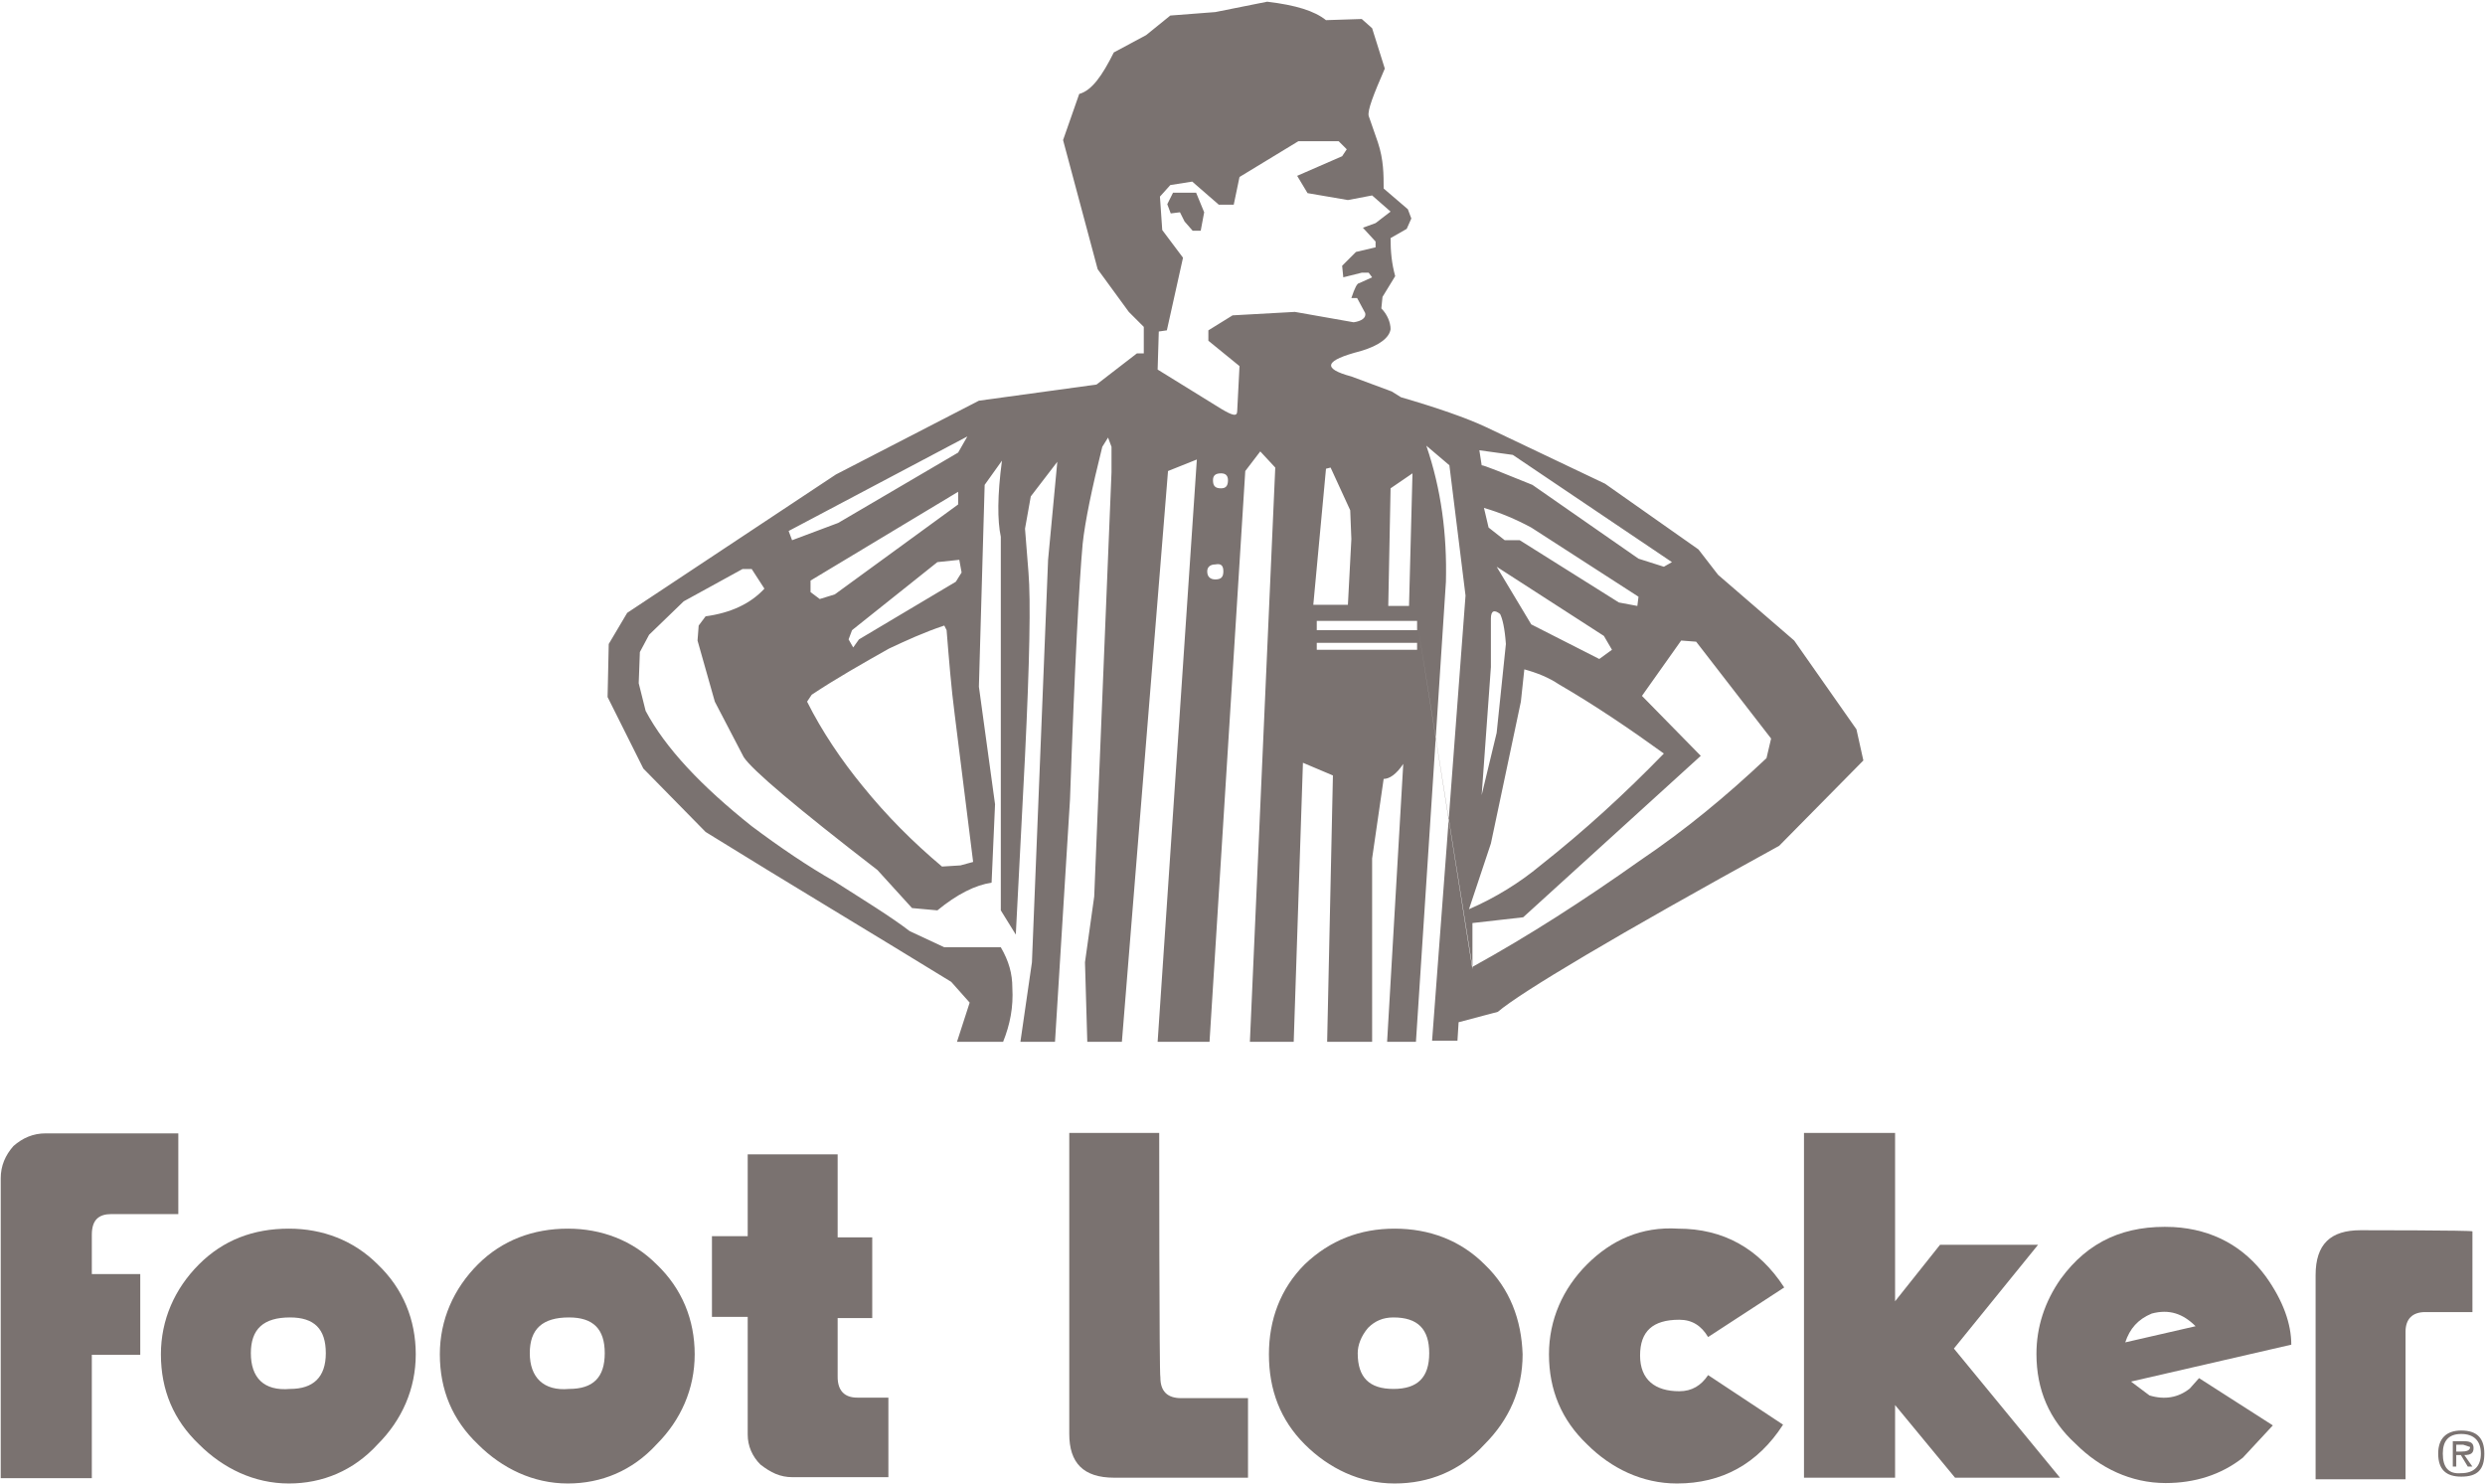 <?xml version="1.0" encoding="utf-8"?>
<!-- Generator: Adobe Illustrator 29.7.1, SVG Export Plug-In . SVG Version: 9.03 Build 0)  -->
<svg version="1.0"
	 id="svg2" xmlns:inkscape="http://www.inkscape.org/namespaces/inkscape" xmlns:cc="http://creativecommons.org/ns#" xmlns:rdf="http://www.w3.org/1999/02/22-rdf-syntax-ns#" xmlns:svg="http://www.w3.org/2000/svg" xmlns:dc="http://purl.org/dc/elements/1.1/" xmlns:sodipodi="http://sodipodi.sourceforge.net/DTD/sodipodi-0.dtd"
	 xmlns="http://www.w3.org/2000/svg" xmlns:xlink="http://www.w3.org/1999/xlink" x="0px" y="0px" viewBox="0 0 368.5 220"
	 enable-background="new 0 0 368.5 220" xml:space="preserve">
<defs>
	
		<inkscape:perspective  id="perspective77" inkscape:persp3d-origin="121.25 : 80.833333 : 1" inkscape:vp_x="0 : 121.25 : 1" inkscape:vp_y="0 : 1000 : 0" inkscape:vp_z="242.5 : 121.25 : 1" sodipodi:type="inkscape:persp3d">
		</inkscape:perspective>
	
		<inkscape:perspective  id="perspective2457" inkscape:persp3d-origin="372.04724 : 350.78739 : 1" inkscape:vp_x="0 : 526.18109 : 1" inkscape:vp_y="0 : 1000 : 0" inkscape:vp_z="744.09448 : 526.18109 : 1" sodipodi:type="inkscape:persp3d">
		</inkscape:perspective>
</defs>
<sodipodi:namedview  bordercolor="#666666" borderopacity="1.0" gridtolerance="10.0" guidetolerance="10.0" id="base" inkscape:current-layer="svg2" inkscape:cx="332.32873" inkscape:cy="-11.358064" inkscape:pageopacity="0.0" inkscape:pageshadow="2" inkscape:window-height="667" inkscape:window-width="636" inkscape:window-x="202" inkscape:window-y="207" inkscape:zoom="15.241237" objecttolerance="10.0" pagecolor="#ffffff" showgrid="false">
	</sodipodi:namedview>
<g id="g2463" transform="matrix(1.71,0,0,1.71,-68.282,-68.991)">
	<g id="g16" transform="translate(48.82,42.394)">
		<path id="path18" fill-rule="evenodd" clip-rule="evenodd" fill="#7A7270" d="M56.3,47.3l1.1,1.7c-1.2,1.3-2.9,2.1-5.1,2.4
			l-0.6,0.8l-0.1,1.3l1.5,5.3l2.5,4.8c0.7,1.1,4.6,4.4,11.6,9.8l3,3.3l2.2,0.2c1.7-1.4,3.3-2.2,4.7-2.4l0.3-6.8L76,57.5L76.5,40
			l1.5-2.1c-0.4,3-0.4,5.2-0.1,6.6v32.4l1.3,2.1L80,63.5c0.4-8.2,0.5-13.5,0.3-15.9L80,43.8l0.5-2.8l2.3-3L82,46.5l-1.4,34.9l-1,6.9
			h3l1.3-21c0.4-11.5,0.8-18.9,1.1-22.2c0.2-1.9,0.8-4.8,1.7-8.4l0.5-0.8l0.3,0.8v2.2L86,75.7l-0.8,5.7l0.2,6.9h3l4-49.5l2.5-1
			l-3.4,50.5h4.5l3.1-49.5l1.3-1.7l1.3,1.4l-2.2,49.8h3.8l0.8-24.2l2.6,1.1l-0.5,23.1h3.9V72.4l1-6.9c0.5,0,1.1-0.4,1.7-1.3
			l-1.4,24.1h2.5l2.6-39.9c0.1-4.1-0.4-8-1.7-11.8l2,1.7l1.4,11.3l-2.9,38.6h2.2l0.1-1.6l3.4-0.9c2-1.7,10.2-6.6,24.4-14.4l7.3-7.4
			l-0.6-2.7l-5.4-7.7l-6.6-5.7l-1.7-2.2l-8.1-5.7L120,35c-1.7-0.8-4.3-1.7-7.4-2.6l-0.8-0.5l-3.5-1.3c-2.6-0.7-2.3-1.4,0.8-2.2
			c1.7-0.5,2.5-1.2,2.6-1.9c0-0.6-0.3-1.3-0.8-1.8l0.1-1l1.1-1.8c-0.3-1.1-0.4-2.1-0.4-3.3l1.4-0.8l0.4-0.9l-0.3-0.8l-2.1-1.8
			c0-1.2,0-2.5-0.5-4l-0.8-2.3c-0.1-0.5,0.4-1.8,1.4-4.1l-1.1-3.5l-0.9-0.8l-3.1,0.1c-1-0.8-2.6-1.3-5.1-1.6l-4.5,0.9l-3.9,0.3
			l-2.1,1.7l-2.8,1.5c-1,2-1.9,3.3-3,3.6l-1.4,4l3,11.2L89,25l1.3,1.3v2.3h-0.6l-3.5,2.7l-10.2,1.4l-12.4,6.4L45.5,51.1l-1.6,2.7
			l-0.1,4.6l3.1,6.2l5.4,5.5c7.1,4.4,14.3,8.7,21.3,13l1.6,1.8l-1.1,3.4h4c0.6-1.5,0.9-3,0.8-4.7c0-1.2-0.3-2.3-1-3.5H73l-3-1.4
			c-1.7-1.3-4-2.7-6.5-4.3c-2.3-1.3-4.8-3-7.2-4.8c-4.4-3.5-7.5-6.8-9.2-10l-0.6-2.4l0.1-2.7l0.8-1.5l3-2.9l5.1-2.8L56.3,47.3z
			 M61.4,49.3v-1l12.8-7.7v1.1l-10.7,7.8l-1.3,0.4L61.4,49.3z M59.8,44.8L59.5,44l15.5-8.2l-0.8,1.4l-10.4,6.1L59.8,44.8z
			 M74.5,47.6L74,48.4l-8.4,5l-0.5,0.7l-0.4-0.7l0.3-0.8l7.4-5.9l1.9-0.2L74.5,47.6z M73.2,52.6c0.2,2.5,0.4,5,0.7,7.3l1.6,12.8
			L74.4,73l-1.6,0.1c-2.5-2.1-4.8-4.4-6.9-7c-1.8-2.2-3.5-4.7-4.8-7.3l0.4-0.6c2.1-1.4,4.4-2.7,6.7-4c1.5-0.7,3-1.4,4.8-2L73.2,52.6
			z M133.2,49.7l-0.1,0.8l-1.6-0.3l-8.6-5.4h-1.3l-1.4-1.1l-0.4-1.7c1.4,0.4,2.8,1,4.1,1.7L133.2,49.7z M135.4,47.1l-2.2-0.7
			l-9.2-6.4c-2.7-1.1-4.2-1.7-4.4-1.7l-0.2-1.3l2.9,0.4l13.8,9.3L135.4,47.1z M107.9,10.9l-0.4,0.6l-3.9,1.7l0.9,1.5l3.5,0.6
			l2.1-0.4l1.6,1.4l-1.3,1l-1.1,0.4l1.1,1.2v0.5l-1.7,0.4l-1.2,1.2l0.1,1l1.6-0.4h0.6l0.3,0.4l-1.1,0.5c-0.2,0-0.4,0.4-0.7,1.3h0.5
			l0.7,1.3c0.1,0.4-0.3,0.7-1,0.8l-5.1-0.9L98,25.3l-2.1,1.3v0.9l2.7,2.2l-0.2,3.9c0,0.5-0.4,0.4-1.4-0.2L91.5,30l0.1-3.3l0.7-0.1
			l1.4-6.3l-1.8-2.4L91.7,15l0.9-1l1.9-0.3l2.3,2h1.3l0.5-2.4l5.1-3.1h3.5L107.9,10.9z M96.3,39.6c0-0.4,0.2-0.6,0.7-0.6
			c0.4,0,0.6,0.2,0.6,0.6c0,0.5-0.2,0.7-0.6,0.7C96.5,40.3,96.3,40.1,96.3,39.6z M97.2,47.5c0,0.5-0.2,0.7-0.7,0.7
			c-0.4,0-0.7-0.2-0.7-0.7c0-0.4,0.3-0.6,0.7-0.6C97,46.8,97.2,47,97.2,47.5z M106.1,38.6l0.4-0.1l1.7,3.7l0.1,2.5l-0.3,5.7H105
			L106.1,38.6z M111.7,40.3l1.9-1.3l-0.3,11.5h-1.8L111.7,40.3z M130.2,53.1l0.7,1.2l-1.1,0.8l-5.9-3l-3-5L130.2,53.1z M123,58.8
			l0.3-2.8c1.1,0.3,2.1,0.7,3,1.3c3.1,1.8,6.2,3.9,9.1,6c-3.4,3.5-6.9,6.7-10.7,9.7c-1.8,1.5-3.9,2.8-6.2,3.8l1.9-5.7L123,58.8z
			 M120.4,55.8v-4.2c0-0.7,0.3-0.8,0.8-0.4c0.2,0.4,0.4,1.2,0.5,2.6l-0.8,7.7l-1.3,5.4L120.4,55.8z M114,53.7v0.6h-8.7v-0.6H114z
			 M114,51.8v0.8h-8.7v-0.8H114l4.8,30.2v-4l4.4-0.5l15.4-14l-5.1-5.2l3.4-4.8l1.3,0.1l6.5,8.4l-0.4,1.7c-3.5,3.3-7,6.2-11,8.9
			c-4.8,3.4-9.6,6.5-14.5,9.2L114,51.8z"/>
	</g>
	<g id="g20" transform="translate(90.956,56.754)">
		<path id="path22" fill-rule="evenodd" clip-rule="evenodd" fill="#7A7270" d="M52.7,0.3h-2l-0.5,1l0.3,0.8L51.3,2l0.4,0.8l0.7,0.8
			h0.7L53.4,2L52.7,0.3z"/>
	</g>
	<g id="g24" transform="translate(56.671,129.15)">
		<path id="path26" fill-rule="evenodd" clip-rule="evenodd" fill="#7A7270" d="M55.9,11.3h-7.8v7.1h-3.1v7h3.1v10.2
			c0,1,0.4,1.9,1.1,2.6c0.9,0.7,1.7,1.1,2.8,1.1h8.3v-6.9h-2.7c-1.1,0-1.7-0.6-1.7-1.8v-5.1h3v-7h-3L55.9,11.3z"/>
	</g>
	<g id="g28" transform="translate(83.657,127.494)">
		<path id="path30" fill-rule="evenodd" clip-rule="evenodd" fill="#7A7270" d="M56.8,11.1H49v26.1c0,2.5,1.2,3.8,3.9,3.8h11.6v-6.9
			h-5.8c-1.2,0-1.8-0.6-1.8-1.8C56.8,32.2,56.8,11.1,56.8,11.1z"/>
	</g>
	<g id="g32" transform="translate(177.438,134.832)">
		<path id="path34" fill-rule="evenodd" clip-rule="evenodd" fill="#7A7270" d="M67.2,12.2c-2.6,0-3.9,1.2-3.9,3.9v17.7h7.8V21
			c0-1.1,0.6-1.7,1.7-1.7h4.1v-7C76.9,12.2,67.2,12.2,67.2,12.2z"/>
	</g>
	<g id="g36" transform="translate(3.094,127.533)">
		<path id="path38" fill-rule="evenodd" clip-rule="evenodd" fill="#7A7270" d="M40.8,11.1c-1.1,0-2,0.4-2.8,1.1
			c-0.7,0.8-1.1,1.7-1.1,2.8V41h7.9V30.3h4.2v-7h-4.2v-3.4c0-1.3,0.6-1.8,1.7-1.8h5.8v-7C52.3,11.1,40.8,11.1,40.8,11.1z"/>
	</g>
	<g id="g40" transform="translate(15.285,134.596)">
		<path id="path42" fill-rule="evenodd" clip-rule="evenodd" fill="#7A7270" d="M57.4,15.4c-2.1-2.1-4.8-3.1-7.7-3.1
			c-3.1,0-5.7,1-7.8,3.1c-2.1,2.1-3.3,4.8-3.3,7.8c0,3.1,1.1,5.7,3.3,7.8c2.1,2.1,4.8,3.4,7.8,3.4c2.9,0,5.6-1.1,7.7-3.4
			c2.1-2.1,3.3-4.8,3.3-7.8C60.7,20.2,59.6,17.5,57.4,15.4z M46.4,23.1c0-2.1,1.1-3.1,3.4-3.1c2.1,0,3.1,1,3.1,3.1s-1.1,3.1-3.1,3.1
			C47.5,26.4,46.4,25.2,46.4,23.1z"/>
	</g>
	<g id="g44" transform="translate(36.274,134.596)">
		<path id="path46" fill-rule="evenodd" clip-rule="evenodd" fill="#7A7270" d="M60.6,15.4c-2.1-2.1-4.8-3.1-7.7-3.1
			c-3,0-5.7,1-7.8,3.1c-2.1,2.1-3.3,4.8-3.3,7.8c0,3.1,1.1,5.7,3.3,7.8c2.1,2.1,4.8,3.4,7.8,3.4c2.9,0,5.6-1.1,7.7-3.4
			c2.1-2.1,3.3-4.8,3.3-7.8S62.8,17.5,60.6,15.4z M49.6,23.1c0-2.1,1.1-3.1,3.4-3.1c2.1,0,3.1,1,3.1,3.1s-1,3.1-3.1,3.1
			C50.8,26.4,49.6,25.2,49.6,23.1z"/>
	</g>
	<g id="g48" transform="translate(98.571,134.596)">
		<path id="path50" fill-rule="evenodd" clip-rule="evenodd" fill="#7A7270" d="M70.1,15.4c-2.1-2.1-4.8-3.1-7.8-3.1
			c-3,0-5.6,1-7.8,3.1c-2.1,2.1-3.1,4.8-3.1,7.8c0,3.1,1,5.7,3.1,7.8c2.1,2.1,4.8,3.4,7.8,3.4c3,0,5.7-1.1,7.8-3.4
			c2.1-2.1,3.3-4.7,3.3-7.8C73.3,20.2,72.3,17.5,70.1,15.4z M60,20.9c0.6-0.6,1.3-0.9,2.2-0.9c2.1,0,3.1,1,3.1,3.1s-1,3.1-3.1,3.1
			c-2.1,0-3.1-1-3.1-3.1C59.1,22.4,59.4,21.6,60,20.9z"/>
	</g>
	<g id="g52" transform="translate(119.757,134.596)">
		<path id="path54" fill-rule="evenodd" clip-rule="evenodd" fill="#7A7270" d="M57.8,15.4c-2.1,2.1-3.3,4.8-3.3,7.8
			c0,3.1,1.1,5.7,3.3,7.8c2.1,2.1,4.8,3.4,7.8,3.4c3.9,0,7-1.7,9.2-5.1L68.3,25c-0.6,0.9-1.4,1.4-2.5,1.4c-2.1,0-3.4-1-3.4-3.1
			s1.1-3.1,3.4-3.1c1.1,0,1.9,0.5,2.5,1.5l6.6-4.3c-2.2-3.4-5.3-5.1-9.2-5.1C62.5,12.1,59.9,13.3,57.8,15.4z"/>
	</g>
	<g id="g56" transform="translate(186.669,149.902)">
		<path id="path58" fill-rule="evenodd" clip-rule="evenodd" fill="#7A7270" d="M66.7,14.5c-1.3,0-2,0.7-2,2c0,1.4,0.7,2,2,2
			c1.4,0,2-0.6,2-2C68.7,15.2,68.1,14.5,66.7,14.5z M65.1,16.5c0-1.1,0.5-1.7,1.6-1.7s1.7,0.6,1.7,1.7s-0.6,1.7-1.7,1.7
			C65.6,18.3,65.1,17.7,65.1,16.5z"/>
	</g>
	<g id="g60" transform="translate(187.735,150.731)">
		<path id="path62" fill-rule="evenodd" clip-rule="evenodd" fill="#7A7270" d="M66.7,15.2c0-0.4-0.2-0.6-0.8-0.6h-1v2.2h0.3v-1h0.4
			l0.6,1h0.4l-0.7-1C66.5,15.8,66.7,15.6,66.7,15.2z M65.2,15.5v-0.6h0.6l0.6,0.2c0,0.3-0.3,0.4-0.8,0.4
			C65.6,15.5,65.2,15.5,65.2,15.5z"/>
	</g>
	<g id="g64" transform="translate(138.971,127.494)">
		<path id="path66" fill-rule="evenodd" clip-rule="evenodd" fill="#7A7270" d="M65.3,25.7V11.1h-7.9V41h7.9v-6.3l5.2,6.3h9.1
			l-9.2-11.2l7.3-9h-8.5L65.3,25.7z"/>
	</g>
	<g id="g68" transform="translate(156.33,134.358)">
		<path id="path70" fill-rule="evenodd" clip-rule="evenodd" fill="#7A7270" d="M82.3,22.6c0-1.8-0.7-3.8-2.2-5.9
			c-1.9-2.6-4.6-4.1-8-4.3c-4.2-0.2-7.4,1.2-9.8,4.5c-1.4,2-2.1,4.2-2.1,6.5c0,3.1,1.1,5.7,3.4,7.8c2.1,2.1,4.8,3.4,7.8,3.4
			c2.5,0,4.8-0.7,6.7-2.2l2.6-2.8l-6.4-4.1l-0.8,0.9c-1,0.8-2.2,1-3.5,0.6l-1.6-1.2L82.3,22.6z M70.2,19.9c1.5-0.4,2.7,0,3.8,1.1
			l-6.1,1.4C68.3,21.2,69,20.4,70.2,19.9z"/>
	</g>
</g>
</svg>

